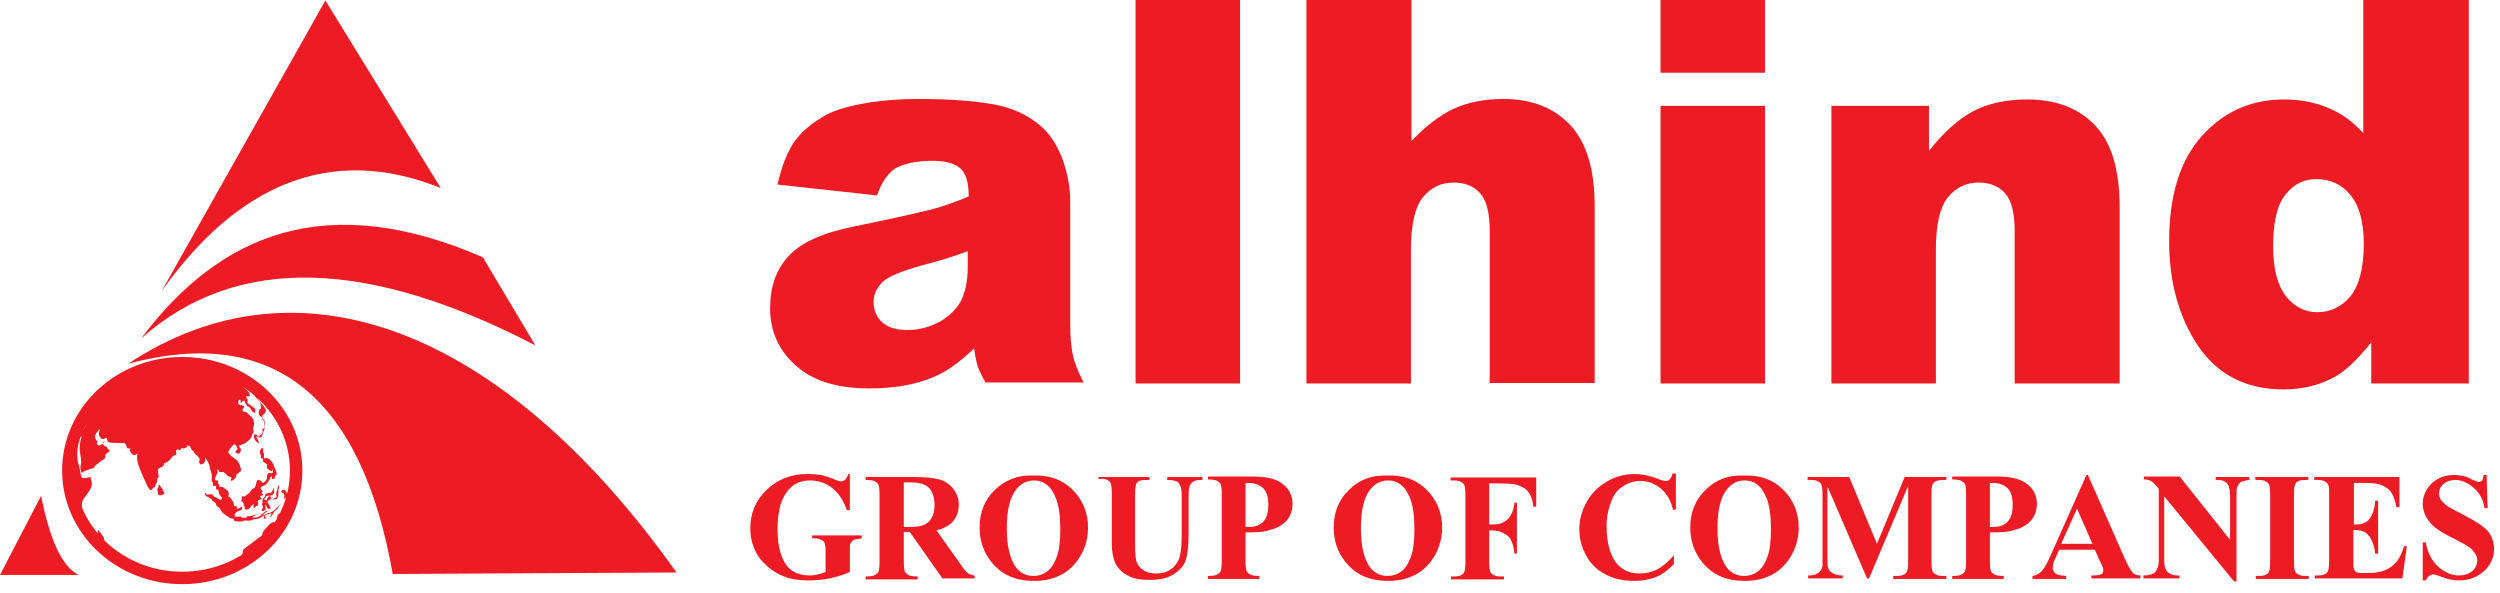<?xml version="1.0" encoding="UTF-8"?> <svg xmlns="http://www.w3.org/2000/svg" width="215" height="51" viewBox="0 0 215 51" fill="none"><path d="M203.285 20.979C203.285 19.106 202.902 17.702 202.135 16.766C201.369 15.83 200.389 15.404 199.197 15.404C198.132 15.404 197.28 15.83 196.556 16.723C195.832 17.617 195.491 19.106 195.491 21.192C195.491 23.149 195.875 24.553 196.599 25.489C197.323 26.383 198.217 26.851 199.282 26.851C200.432 26.851 201.369 26.383 202.135 25.489C202.902 24.511 203.285 23.021 203.285 20.979ZM212.315 0V32.979H203.924V29.447C202.732 30.936 201.667 31.957 200.687 32.468C199.41 33.149 197.961 33.489 196.386 33.489C193.191 33.489 190.764 32.255 189.06 29.787C187.399 27.319 186.547 24.298 186.547 20.766C186.547 16.808 187.484 13.787 189.358 11.702C191.232 9.617 193.575 8.553 196.428 8.553C197.834 8.553 199.111 8.809 200.219 9.277C201.369 9.745 202.348 10.468 203.243 11.447V0H212.315ZM157.543 9.106H165.891V12.979C167.126 11.404 168.404 10.255 169.681 9.574C170.959 8.894 172.535 8.553 174.366 8.553C176.836 8.553 178.796 9.319 180.201 10.809C181.607 12.298 182.288 14.638 182.288 17.787V32.979H173.259V19.83C173.259 18.34 173.003 17.277 172.45 16.638C171.896 16 171.129 15.702 170.15 15.702C169.085 15.702 168.191 16.128 167.509 16.979C166.828 17.83 166.487 19.319 166.487 21.489V32.979H157.5V9.106H157.543ZM142.807 9.106H151.793V32.979H142.807V9.106ZM142.807 0H151.793V6.255H142.807V0ZM112.397 0H121.383V12.128C122.619 10.851 123.811 9.915 125.004 9.362C126.196 8.809 127.644 8.511 129.305 8.511C131.733 8.511 133.65 9.277 135.055 10.766C136.461 12.298 137.142 14.596 137.142 17.745V32.936H128.113V19.83C128.113 18.34 127.857 17.277 127.304 16.638C126.75 16 125.983 15.702 125.004 15.702C123.939 15.702 123.044 16.128 122.363 16.979C121.682 17.83 121.341 19.319 121.341 21.489V32.979H112.354V0H112.397ZM97.66 0H106.647V32.979H97.66V0ZM83.18 21.617C81.945 22.085 80.667 22.468 79.346 22.808C77.515 23.319 76.365 23.787 75.897 24.255C75.385 24.766 75.13 25.319 75.13 25.957C75.13 26.681 75.385 27.277 75.854 27.702C76.365 28.17 77.089 28.383 78.026 28.383C79.048 28.383 79.943 28.128 80.837 27.66C81.689 27.149 82.285 26.553 82.668 25.83C83.009 25.106 83.222 24.17 83.222 23.064V21.617H83.18ZM75.428 16.808L66.867 15.872C67.208 14.34 67.677 13.149 68.273 12.255C68.869 11.362 69.763 10.638 70.913 9.957C71.723 9.489 72.873 9.149 74.321 8.894C75.769 8.638 77.302 8.511 79.006 8.511C81.689 8.511 83.861 8.681 85.48 8.979C87.098 9.277 88.461 9.915 89.568 10.894C90.335 11.575 90.931 12.511 91.4 13.745C91.826 14.979 92.038 16.17 92.038 17.277V27.83C92.038 28.936 92.124 29.83 92.251 30.468C92.379 31.106 92.677 31.915 93.188 32.894H84.755C84.415 32.298 84.202 31.83 84.074 31.489C83.989 31.149 83.861 30.681 83.776 29.957C82.583 31.106 81.433 31.957 80.283 32.426C78.708 33.106 76.834 33.404 74.747 33.404C71.936 33.404 69.849 32.723 68.401 31.404C66.953 30.085 66.228 28.468 66.228 26.511C66.228 24.681 66.74 23.192 67.804 22.043C68.869 20.851 70.786 20 73.597 19.447C76.961 18.766 79.133 18.255 80.156 18C81.135 17.745 82.2 17.362 83.307 16.894C83.307 15.745 83.094 14.979 82.626 14.511C82.157 14.085 81.391 13.83 80.198 13.83C78.75 13.83 77.643 14.085 76.876 14.553C76.237 15.064 75.769 15.787 75.428 16.808Z" fill="#ED1C24"></path><path fill-rule="evenodd" clip-rule="evenodd" d="M13.885 25.064L27.982 0.042L37.906 16.17C28.408 12.34 20.359 15.915 13.885 25.064Z" fill="#ED1C24"></path><path fill-rule="evenodd" clip-rule="evenodd" d="M12.138 29.106C18.953 20.043 28.11 16.298 41.526 22.128L46.04 29.702C31.943 22.383 20.486 21.702 12.138 29.106Z" fill="#ED1C24"></path><path fill-rule="evenodd" clip-rule="evenodd" d="M11.031 31.277C25.555 21.66 43.102 28 58.179 49.234L33.775 49.362C31.049 34 23.468 27.957 11.031 31.277Z" fill="#ED1C24"></path><path fill-rule="evenodd" clip-rule="evenodd" d="M3.535 42.638L0 49.447H6.772C5.366 48.766 4.302 46.511 3.535 42.638Z" fill="#ED1C24"></path><path d="M15.673 31.234C21.082 31.234 25.469 35.362 25.469 40.468C25.469 45.575 21.082 49.702 15.673 49.702C10.264 49.702 5.877 45.575 5.877 40.468C5.877 35.362 10.264 31.234 15.673 31.234Z" stroke="#ED1C24" stroke-width="1.069" stroke-miterlimit="2.613"></path><path fill-rule="evenodd" clip-rule="evenodd" d="M16.483 31.404C16.483 31.404 15.759 31.234 15.375 31.362C14.992 31.447 13.757 31.83 13.373 31.83C12.99 31.83 11.84 32.042 11.457 32.298C11.074 32.553 9.413 33.277 8.901 34.042C8.348 34.809 8.05 34.809 7.752 35.277C7.453 35.745 7.113 36.17 7.411 36.128C7.709 36.085 7.539 35.872 7.453 36.298C7.368 36.723 7.07 37.191 7.07 36.936C7.07 36.681 7.027 36.553 6.857 36.894C6.644 37.234 6.133 38.468 6.133 39.489C6.133 40.511 5.963 40.383 6.176 41.575C6.389 42.766 6.516 43.532 6.772 44.17C7.027 44.851 7.453 45.404 7.624 45.575C7.794 45.745 7.922 46.042 7.922 46.042C7.922 46.042 8.05 45.83 7.539 45.277C7.027 44.723 7.198 44.298 7.198 44.298C7.198 44.298 6.772 43.404 7.283 42.766C7.794 42.128 7.964 41.745 7.879 41.447C7.794 41.149 7.794 41.021 7.794 41.021C7.794 41.021 7.326 41.149 7.113 41.106C6.9 41.064 6.942 40.468 6.729 39.83C6.516 39.149 6.772 37.532 6.942 37.489C7.155 37.447 6.772 38.085 6.857 38.723C6.942 39.362 7.027 39.66 6.942 40C6.857 40.34 7.027 40.681 7.027 40.681C7.027 40.681 7.155 40.511 7.752 40.34C8.348 40.17 7.964 40.17 8.348 39.915C8.731 39.702 8.39 39.787 8.816 39.575C9.242 39.362 8.901 39.191 9.157 39.021C9.37 38.851 9.54 38.723 9.37 38.681C9.2 38.638 9.242 38.383 9.072 38.383C8.901 38.34 8.731 38.128 8.944 37.957C9.157 37.787 8.731 38.383 8.476 38.298C8.22 38.213 8.39 37.957 8.39 37.957C8.39 37.957 8.007 37.66 8.263 37.277C8.476 36.936 8.603 36.936 8.603 36.936C8.603 36.936 8.39 37.362 8.603 37.575C8.646 37.617 8.646 37.702 8.688 37.702C8.774 37.745 8.859 37.787 8.944 37.745C9.072 37.617 9.2 37.66 9.2 37.66C9.2 37.66 9.2 37.787 9.242 37.915C9.285 38.042 9.37 38.085 9.881 38.085C10.946 38.128 10.69 38.085 10.69 38.085C10.69 38.085 10.775 38.17 10.861 38.298C10.903 38.383 10.861 38.553 10.988 38.553C11.116 38.553 11.414 38.638 11.159 38.638C11.116 38.638 11.159 38.723 11.201 38.809C11.201 38.894 11.287 38.936 11.372 39.064C11.585 39.277 11.84 38.979 11.84 38.979C11.84 38.979 11.627 39.404 12.053 40.383C12.479 41.404 12.82 42.298 13.033 42.128C13.246 41.957 13.033 41.957 13.246 41.915C13.459 41.83 13.288 41.745 13.416 41.617C13.544 41.489 13.501 41.362 13.501 41.277C13.501 41.191 13.544 41.106 13.629 41.064C13.672 41.021 13.629 40.936 13.629 40.809C13.586 40.638 13.501 40.34 13.714 40.255C13.885 40.17 14.14 40.085 14.098 39.915C14.055 39.745 14.31 39.915 14.651 39.489C14.949 39.064 14.949 39.234 15.12 39.106C15.29 39.021 14.949 38.766 15.29 38.638C15.375 38.638 15.418 38.723 15.46 38.723C15.546 38.723 15.546 38.596 15.588 38.553C15.631 38.511 15.759 38.596 15.844 38.553C15.929 38.511 15.972 38.511 16.057 38.468C16.099 38.468 16.057 38.298 16.099 38.298C16.142 38.298 16.27 38.383 16.27 38.34C16.312 38.255 16.397 38.596 16.568 38.766C16.61 38.809 16.653 38.766 16.695 38.894C16.738 39.021 16.866 39.106 16.951 39.191C17.079 39.277 17.249 39.489 17.122 39.702C17.079 39.787 17.207 39.787 17.164 39.872C17.122 39.915 17.207 39.957 17.377 39.915C17.505 39.872 17.547 39.83 17.59 39.745C17.675 39.617 17.633 39.404 17.633 39.362C17.59 39.277 17.973 39.745 18.016 40.085C18.058 40.383 18.229 40.766 18.229 40.979C18.186 41.234 18.186 41.489 18.271 41.447C18.357 41.404 18.229 41.872 18.442 41.787C18.655 41.702 18.527 41.915 18.612 42.085C18.697 42.255 18.74 41.957 18.782 42.17C18.825 42.383 18.825 42.511 18.995 42.681C19.166 42.851 19.081 42.936 18.995 42.979C18.91 43.021 18.612 42.766 18.442 42.723C18.271 42.638 18.399 42.511 18.144 42.511C17.846 42.511 17.803 42.596 17.675 42.425C17.547 42.255 17.547 42.638 17.931 42.766C18.314 42.936 18.144 43.021 18.399 43.149C18.655 43.277 18.527 43.532 18.74 43.575C18.953 43.66 18.995 44.042 19.294 44.213C19.592 44.425 19.762 44.596 20.018 44.596C20.231 44.638 19.89 44.851 20.571 44.851C21.21 44.851 20.742 44.723 21.21 44.766C21.679 44.809 21.593 44.723 21.764 44.681C21.892 44.638 22.062 44.638 22.232 44.596C22.403 44.553 22.488 44.425 22.616 44.383C22.743 44.34 22.743 44.425 22.701 44.468C22.658 44.553 22.658 44.638 22.829 44.596C22.999 44.553 22.701 44.425 22.786 44.34C22.914 44.255 23.084 44.213 23.255 44.17C23.382 44.085 23.34 44.298 23.255 44.383C23.169 44.468 23.212 44.596 23.468 44.213C23.68 43.787 23.808 43.83 23.808 43.83C23.808 43.83 24.106 43.362 24.192 43.234C24.277 43.106 24.149 43.319 23.979 43.489C23.808 43.66 23.638 43.872 23.425 44C23.212 44.128 22.999 44.128 22.871 44.213C22.743 44.298 22.445 44.383 22.616 44.255C22.743 44.17 22.743 44.128 22.914 44.042C23.084 43.957 23.042 43.83 22.743 44.042C22.403 44.255 22.403 44.383 22.275 44.425C22.147 44.511 21.977 44.511 21.806 44.511C21.636 44.511 21.721 44.425 21.934 44.34C22.147 44.298 22.147 44.213 21.849 44.298C21.551 44.383 21.551 44.425 21.338 44.383C21.125 44.34 21.381 44.468 21.168 44.511C20.955 44.553 20.784 44.553 20.742 44.468C20.699 44.425 20.869 44.425 20.571 44.425C20.273 44.425 20.145 44.511 20.188 44.298C20.231 44.085 20.273 44.085 20.486 43.957C20.699 43.872 20.742 43.915 20.784 43.787C20.827 43.66 20.912 43.447 20.657 43.66C20.401 43.83 20.358 43.745 20.358 43.617C20.358 43.532 20.358 43.489 20.231 43.532C20.103 43.575 20.145 43.489 20.103 43.319C20.06 43.149 20.06 43.149 19.932 42.979C19.805 42.809 19.762 42.809 19.805 42.723C19.847 42.638 19.634 42.851 19.634 42.723C19.677 42.596 19.762 42.255 19.421 42.085C19.081 41.872 19.251 41.872 18.995 41.872C18.74 41.872 18.91 41.787 18.825 41.66C18.74 41.532 18.74 41.489 18.74 41.362C18.782 41.234 18.697 41.362 18.57 41.319C18.442 41.277 18.484 41.191 18.527 41.064C18.57 40.894 18.655 40.809 18.697 40.681C18.74 40.553 18.612 40.34 18.74 40.383C18.868 40.425 18.74 40.596 18.995 40.596C19.251 40.596 19.208 40.553 19.421 40.766C19.634 40.979 19.592 40.936 19.805 41.021C20.018 41.106 19.847 41.149 19.847 41.234C19.847 41.362 19.932 41.447 20.188 41.149C20.486 40.851 20.188 40.894 20.401 40.766C20.614 40.596 20.742 40.511 20.742 40.425C20.742 40.34 20.571 39.745 20.358 39.575C20.145 39.404 19.592 39.021 19.634 38.851C19.677 38.681 19.975 38.34 20.018 38.298C20.06 38.213 20.188 38.17 20.316 38.34C20.401 38.511 20.444 38.638 20.444 38.638C20.444 38.638 20.103 38.809 20.358 38.979C20.614 39.149 20.784 38.723 20.699 38.596C20.614 38.425 20.401 38.34 20.742 38.255C21.082 38.17 21.21 38 21.338 37.915C21.466 37.83 21.551 37.745 21.636 37.532C21.679 37.319 21.806 37.234 21.806 37.106C21.806 36.979 21.721 36.851 21.806 36.681C21.892 36.511 21.849 36 21.593 35.83C21.338 35.66 21.338 35.489 21.168 35.447C20.869 35.404 20.827 35.362 20.869 35.191C20.955 35.021 21.125 34.979 20.912 34.894C20.699 34.809 20.614 34.851 20.529 34.766C20.401 34.638 20.571 34.255 20.657 34.383C20.784 34.511 20.571 34.809 20.827 34.553C21.082 34.255 21.04 34.638 21.125 34.723C21.21 34.766 21.21 34.979 21.381 34.979C21.551 35.021 21.636 35.447 21.849 35.489C22.062 35.532 21.892 35.362 21.934 35.319C21.977 35.277 21.977 35.191 21.849 35.064C21.679 34.936 21.338 34.723 21.295 34.681C21.253 34.596 21.253 34.596 21.295 34.468C21.338 34.383 21.253 34.34 21.21 34.213C21.168 34.042 21.125 34.042 21.338 34.085C21.551 34.128 21.551 33.872 21.295 33.617C21.04 33.362 20.571 32.979 20.571 32.979C20.571 32.979 21.21 33.404 21.381 33.489C21.551 33.575 21.849 33.872 21.892 33.957C21.934 34 21.934 34.128 22.105 34.298C22.275 34.468 22.403 34.596 22.403 34.723C22.403 34.851 22.445 34.936 22.445 35.106C22.445 35.234 22.445 35.191 22.36 35.191C22.275 35.191 22.317 35.191 22.275 35.362C22.232 35.532 22.232 35.702 22.445 35.83C22.658 35.915 22.488 36.085 22.658 36.17C22.829 36.255 22.701 36.468 22.743 36.596C22.786 36.723 22.701 36.851 22.701 36.851C22.701 36.851 22.53 36.809 22.573 37.021C22.616 37.191 22.53 37.319 22.53 37.319C22.53 37.319 22.317 37.404 22.36 37.489C22.36 37.532 22.147 37.575 22.147 37.489C22.105 37.404 21.849 37.277 21.849 37.404C21.849 37.575 21.806 37.745 22.062 38C22.36 38.255 22.275 38 22.147 37.787C22.019 37.575 22.062 37.532 22.062 37.532C22.062 37.532 22.275 37.66 22.36 37.617C22.445 37.617 22.488 37.575 22.53 37.489C22.573 37.362 22.573 37.319 22.616 37.277C22.658 37.191 22.658 37.106 22.658 37.106C22.658 37.106 22.701 36.979 22.743 36.894C22.786 36.809 22.743 36.638 22.786 36.511C22.829 36.34 22.786 36.213 22.786 36.213C22.786 36.213 22.573 36.042 22.573 35.83C22.573 35.617 22.573 35.745 22.701 35.617C22.829 35.489 22.786 35.447 22.871 35.362C22.956 35.277 22.743 35.106 22.701 34.979C22.658 34.851 22.488 34.766 22.403 34.596C22.275 34.425 22.105 34.213 22.105 34.213C22.105 34.213 22.19 34.255 22.275 34.298C22.36 34.383 22.36 34.213 22.36 34.213C22.36 34.213 22.232 33.915 22.062 33.787C21.892 33.617 21.764 33.532 21.764 33.532C21.764 33.532 22.062 33.787 22.062 33.915C22.105 34.042 21.806 33.787 21.806 33.787C21.806 33.787 21.21 33.404 21.082 33.277C20.955 33.149 20.358 32.766 20.358 32.723C20.316 32.681 20.614 33.064 20.145 32.766C19.72 32.468 19.549 32.34 19.762 32.383C19.975 32.425 19.847 32.383 19.847 32.383C19.847 32.383 18.995 31.957 18.101 31.787C17.207 31.617 16.695 31.532 16.525 31.532C16.44 31.447 16.483 31.404 16.483 31.404Z" fill="#ED1C24"></path><path fill-rule="evenodd" clip-rule="evenodd" d="M9.753 34.255C9.753 34.255 9.37 34.383 9.37 34.681C9.327 34.979 9.37 35.064 9.327 35.191C9.285 35.319 8.859 35.66 8.986 35.702C9.072 35.745 9.029 35.872 9.199 35.872C9.37 35.872 9.54 35.787 9.583 35.617C9.625 35.447 9.583 35.319 9.625 35.191C9.71 35.021 9.838 34.979 9.796 34.809C9.753 34.638 9.71 34.596 9.71 34.468C9.753 34.34 9.753 34.255 9.753 34.255Z" fill="#ED1C24"></path><path fill-rule="evenodd" clip-rule="evenodd" d="M8.476 34.681C8.476 34.681 8.604 34.425 8.689 34.638C8.817 34.851 8.817 35.021 8.646 35.064C8.476 35.106 8.348 35.191 8.348 35.191C8.348 35.191 8.348 34.979 8.22 35.064C8.093 35.149 7.922 35.191 8.093 35.021C8.263 34.809 8.306 34.723 8.306 34.723C8.306 34.723 8.646 34.383 8.604 34.468C8.646 34.553 8.476 34.681 8.476 34.681Z" fill="#ED1C24"></path><path fill-rule="evenodd" clip-rule="evenodd" d="M22.403 39.064C22.445 39.106 22.275 38.936 22.36 38.766C22.445 38.596 22.53 38.426 22.616 38.596C22.658 38.766 22.573 38.894 22.701 38.979C22.829 39.064 22.701 38.851 22.701 39.191C22.701 39.532 22.616 39.404 22.914 39.404C23.212 39.404 23.255 39.617 23.425 39.787C23.553 39.958 23.553 40.128 23.68 40.383C23.808 40.638 23.851 40.766 23.723 40.894C23.595 40.979 23.638 41.021 23.638 41.106C23.638 41.191 23.34 41.277 23.382 41.064C23.382 40.851 23.297 40.979 23.297 40.979C23.297 40.979 23.212 41.234 23.084 41.404C22.956 41.575 22.871 41.702 22.743 41.745C22.573 41.787 22.275 41.915 22.488 42.128C22.743 42.34 22.403 42.298 22.53 42.426C22.658 42.553 22.701 42.553 22.573 42.596C22.445 42.638 22.275 42.681 22.403 42.766C22.53 42.851 22.53 42.936 22.36 42.979C22.19 43.021 22.147 43.021 22.19 43.234C22.19 43.447 22.19 43.617 22.19 43.617C22.19 43.617 22.232 43.447 22.105 43.489C21.977 43.532 21.764 43.872 21.806 43.532C21.849 43.191 21.636 43.489 21.508 43.66C21.381 43.83 21.168 43.83 21.168 43.83C21.168 43.83 20.997 43.787 21.04 43.66C21.082 43.532 20.997 43.532 20.955 43.447C20.912 43.362 21.04 43.404 20.912 43.234C20.784 43.064 20.699 43.149 20.784 42.979C20.869 42.809 20.699 42.638 20.912 42.681C21.125 42.723 20.827 42.851 21.168 42.596C21.508 42.34 21.508 42.34 21.636 42.128C21.764 41.958 21.849 42.085 21.977 41.787C22.062 41.489 22.062 41.404 22.147 41.277C22.232 41.191 22.403 41.362 22.53 41.447C22.658 41.532 22.53 41.617 22.743 41.447C22.914 41.319 22.956 41.234 22.956 41.064C22.956 40.894 22.999 40.638 23.212 40.681C23.425 40.723 23.425 40.723 23.467 40.596C23.467 40.468 23.425 40.255 23.425 40.383C23.425 40.468 23.382 40.596 23.169 40.426C22.999 40.255 22.956 40.34 22.956 40.128C22.956 39.915 23.084 40.043 22.829 39.83C22.573 39.66 22.573 39.702 22.616 39.575C22.658 39.404 22.445 39.404 22.445 39.404V39.191C22.445 39.277 22.36 39.021 22.403 39.064Z" fill="#ED1C24"></path><path fill-rule="evenodd" clip-rule="evenodd" d="M25.299 42.085H25.001L24.873 42.34C24.873 42.34 24.532 42.468 24.617 42.383C24.703 42.298 24.575 42.255 24.575 42.255L24.532 42.17L24.319 42.128C24.319 42.128 24.106 42.213 24.234 42.34C24.362 42.468 24.447 42.383 24.447 42.596C24.447 42.809 24.447 42.979 24.447 42.979C24.447 42.979 24.49 42.851 24.617 42.766C24.745 42.681 24.745 42.766 24.745 42.894C24.745 43.021 24.532 43.234 24.532 43.234C24.532 43.234 24.617 43.404 24.745 43.277C24.83 43.149 24.788 43.149 24.788 43.404C24.788 43.66 24.703 43.915 24.575 44.085C24.447 44.213 24.49 44.426 24.362 44.511C24.234 44.553 24.277 44.596 24.319 44.383C24.362 44.213 24.49 44.043 24.49 44.043L24.234 44.213C24.234 44.213 24.021 44.043 23.893 44.298C23.766 44.553 23.893 44.809 23.68 44.894C23.468 44.979 23.595 44.851 23.425 44.936C23.255 45.021 23.34 44.936 23.084 45.191C22.871 45.447 22.573 45.702 22.573 45.872C22.573 46 22.573 46.043 22.19 46.298C21.849 46.553 21.508 46.809 21.295 46.979C21.082 47.149 20.869 47.234 20.869 47.489C20.869 47.745 20.742 47.66 20.784 47.915C20.827 48.128 20.784 48.17 20.614 48.255C20.444 48.34 20.955 48.213 21.21 48.043C21.466 47.872 21.721 47.787 21.977 47.575C22.232 47.362 22.36 47.191 22.53 47.106C22.701 47.021 23.212 46.553 23.297 46.34C23.382 46.128 23.979 45.362 24.106 45.191C24.234 45.021 24.319 44.851 24.362 44.681C24.404 44.511 24.788 43.872 24.916 43.277C25.129 42.638 25.256 42.043 25.299 42.085Z" fill="#ED1C24"></path><path fill-rule="evenodd" clip-rule="evenodd" d="M8.604 46.681C8.604 46.681 8.518 46.383 8.391 46.255C8.263 46.128 8.178 46 8.263 45.958C8.391 45.915 8.433 45.958 8.433 45.83C8.433 45.702 8.348 45.532 8.476 45.617C8.561 45.702 8.902 46.128 8.944 46.298C8.987 46.468 8.944 46.723 9.115 46.936C9.285 47.149 9.2 47.277 9.285 47.277C9.37 47.277 9.157 47.277 8.944 47.064C8.731 46.766 8.604 46.681 8.604 46.681Z" fill="#ED1C24"></path><path fill-rule="evenodd" clip-rule="evenodd" d="M23.51 41.957C23.51 41.957 23.468 42.17 23.383 42.298C23.297 42.425 23.169 42.383 22.999 42.425C22.829 42.425 22.829 42.553 22.786 42.638C22.786 42.766 22.573 42.851 22.573 43.064C22.616 43.277 22.531 43.277 22.531 43.404C22.488 43.532 22.573 43.404 22.616 43.532C22.658 43.66 22.36 44.043 22.616 43.957C22.871 43.872 22.871 43.745 22.829 43.617C22.786 43.489 22.829 43.021 22.829 43.191C22.829 43.362 22.786 43.319 22.914 43.532C23.042 43.702 22.957 43.745 23.084 43.745C23.255 43.745 23.297 43.83 23.255 43.66C23.212 43.489 23.169 43.489 23.127 43.404C23.084 43.277 22.999 43.234 22.999 43.149C22.999 43.106 22.957 43.106 23.127 43.021C23.297 42.979 23.042 42.936 23.383 42.936C23.766 42.936 23.808 42.979 23.851 42.809C23.894 42.638 23.936 42.809 23.936 42.511C23.936 42.213 23.936 42.128 23.979 42C24.021 41.872 23.894 41.575 23.894 41.787C23.894 42 23.808 42.213 23.766 42.34C23.766 42.425 23.723 42.468 23.766 42.596C23.808 42.723 23.808 42.766 23.595 42.851C23.425 42.894 23.383 42.979 23.297 42.851C23.255 42.723 23.297 42.553 23.084 42.723C22.914 42.894 22.999 43.064 22.871 43.021C22.744 42.979 22.658 42.936 22.786 42.851C22.871 42.723 22.871 42.638 23.042 42.638C23.212 42.596 23.169 42.681 23.34 42.596C23.553 42.553 23.638 42.255 23.553 42.17C23.553 41.957 23.51 41.957 23.51 41.957Z" fill="#ED1C24"></path><path fill-rule="evenodd" clip-rule="evenodd" d="M13.672 41.66L13.842 41.872C13.842 41.872 13.97 42 14.013 42.17C14.055 42.34 14.268 42.383 14.055 42.511C13.842 42.638 13.587 42.638 13.587 42.426C13.587 42.255 13.502 42.213 13.544 42.085C13.544 41.958 13.629 41.958 13.629 41.872C13.629 41.787 13.629 41.745 13.629 41.745L13.672 41.66Z" fill="#ED1C24"></path><path d="M73.086 40.809V43.872H72.83C72.532 43.021 72.106 42.383 71.553 41.957C70.999 41.532 70.36 41.319 69.679 41.319C69.04 41.319 68.486 41.489 68.06 41.872C67.634 42.255 67.336 42.766 67.123 43.404C66.953 44.042 66.868 44.723 66.868 45.447C66.868 46.298 66.953 47.021 67.166 47.66C67.379 48.298 67.677 48.766 68.103 49.064C68.529 49.362 69.082 49.489 69.679 49.489C69.891 49.489 70.105 49.447 70.317 49.404C70.53 49.362 70.786 49.277 70.999 49.191V47.362C70.999 47.021 70.956 46.809 70.914 46.681C70.871 46.596 70.786 46.468 70.616 46.425C70.488 46.34 70.275 46.298 70.062 46.298H69.849V46.042H74.108V46.298C73.767 46.34 73.554 46.383 73.427 46.425C73.299 46.511 73.214 46.596 73.128 46.766C73.086 46.851 73.086 47.064 73.086 47.362V49.191C72.532 49.447 71.936 49.617 71.34 49.745C70.743 49.872 70.105 49.915 69.466 49.915C68.656 49.915 67.932 49.787 67.421 49.574C66.868 49.362 66.399 49.064 65.973 48.681C65.547 48.298 65.207 47.915 64.994 47.447C64.695 46.851 64.525 46.17 64.525 45.447C64.525 44.128 64.994 43.021 65.931 42.128C66.868 41.234 68.017 40.766 69.423 40.766C69.849 40.766 70.232 40.809 70.616 40.851C70.786 40.894 71.127 40.979 71.553 41.149C71.978 41.319 72.234 41.404 72.319 41.404C72.447 41.404 72.532 41.362 72.66 41.277C72.745 41.191 72.873 41.021 72.958 40.766H73.086V40.809Z" fill="#ED1C24"></path><path d="M77.728 41.489V45.319H78.111C78.708 45.319 79.133 45.277 79.432 45.149C79.73 45.021 79.943 44.851 80.113 44.553C80.283 44.255 80.369 43.915 80.369 43.447C80.369 42.766 80.198 42.298 79.9 41.958C79.602 41.66 79.091 41.489 78.409 41.489H77.728ZM77.728 45.787V48.255C77.728 48.723 77.771 49.021 77.813 49.149C77.856 49.277 77.984 49.362 78.111 49.447C78.239 49.532 78.537 49.575 78.921 49.575V49.83H74.448V49.575C74.832 49.575 75.13 49.532 75.258 49.447C75.385 49.362 75.513 49.277 75.556 49.149C75.598 49.021 75.641 48.723 75.641 48.255V42.596C75.641 42.128 75.598 41.83 75.556 41.702C75.513 41.575 75.385 41.489 75.258 41.404C75.13 41.319 74.832 41.277 74.448 41.277V41.021H78.495C79.559 41.021 80.326 41.106 80.794 41.234C81.263 41.362 81.689 41.66 81.987 42.043C82.285 42.426 82.456 42.894 82.456 43.404C82.456 44.043 82.243 44.596 81.774 45.021C81.476 45.277 81.05 45.489 80.539 45.617L82.626 48.553C82.881 48.936 83.094 49.191 83.222 49.277C83.392 49.404 83.606 49.489 83.818 49.489V49.745H81.05L78.239 45.745H77.728V45.787Z" fill="#ED1C24"></path><path d="M88.929 41.319C88.12 41.319 87.524 41.745 87.098 42.553C86.757 43.234 86.587 44.17 86.587 45.447C86.587 46.936 86.842 48.042 87.353 48.766C87.737 49.276 88.248 49.532 88.886 49.532C89.312 49.532 89.696 49.404 89.994 49.191C90.377 48.936 90.675 48.468 90.888 47.872C91.101 47.276 91.186 46.468 91.186 45.532C91.186 44.383 91.059 43.532 90.846 42.936C90.633 42.383 90.377 41.957 90.036 41.702C89.738 41.447 89.355 41.319 88.929 41.319ZM88.844 40.894C90.249 40.851 91.357 41.234 92.251 42.128C93.103 42.979 93.571 44.085 93.571 45.362C93.571 46.468 93.231 47.447 92.592 48.298C91.74 49.404 90.505 49.957 88.929 49.957C87.353 49.957 86.161 49.447 85.266 48.34C84.585 47.489 84.244 46.511 84.244 45.362C84.244 44.085 84.67 42.979 85.564 42.128C86.501 41.234 87.566 40.851 88.844 40.894Z" fill="#ED1C24"></path><path d="M94.338 41.021H98.853V41.277H98.64C98.299 41.277 98.087 41.319 97.959 41.362C97.831 41.447 97.746 41.532 97.703 41.66C97.661 41.787 97.618 42.085 97.618 42.596V46.851C97.618 47.617 97.661 48.17 97.788 48.426C97.916 48.681 98.087 48.894 98.385 49.064C98.64 49.234 98.981 49.319 99.407 49.319C99.875 49.319 100.301 49.234 100.599 49.021C100.94 48.809 101.196 48.511 101.366 48.128C101.536 47.745 101.621 47.106 101.621 46.17V42.596C101.621 42.213 101.579 41.915 101.494 41.745C101.409 41.575 101.323 41.447 101.196 41.404C100.983 41.319 100.727 41.277 100.386 41.277V41.021H103.41V41.277H103.24C102.984 41.277 102.771 41.319 102.644 41.404C102.473 41.489 102.346 41.66 102.303 41.83C102.26 41.958 102.218 42.213 102.218 42.553V45.872C102.218 46.894 102.133 47.66 102.005 48.085C101.877 48.553 101.536 48.979 101.025 49.319C100.514 49.702 99.79 49.872 98.896 49.872C98.129 49.872 97.575 49.787 97.15 49.575C96.596 49.319 96.17 48.936 95.957 48.511C95.744 48.085 95.616 47.489 95.616 46.766V42.511C95.616 42 95.574 41.702 95.531 41.575C95.488 41.447 95.361 41.362 95.233 41.277C95.105 41.191 94.85 41.149 94.466 41.191V41.021H94.338Z" fill="#ED1C24"></path><path d="M107.115 41.532V45.319C107.243 45.319 107.371 45.319 107.456 45.319C107.967 45.319 108.393 45.149 108.649 44.851C108.947 44.553 109.075 44.042 109.075 43.404C109.075 42.766 108.947 42.298 108.649 42C108.351 41.702 107.925 41.532 107.371 41.532H107.115V41.532ZM107.115 45.787V48.213C107.115 48.681 107.158 48.979 107.201 49.106C107.243 49.234 107.371 49.319 107.499 49.404C107.669 49.489 107.925 49.532 108.308 49.532V49.787H103.879V49.532C104.304 49.532 104.56 49.489 104.688 49.404C104.816 49.319 104.943 49.234 104.986 49.106C105.028 48.979 105.071 48.681 105.071 48.213V42.553C105.071 42.085 105.028 41.787 104.986 41.66C104.943 41.532 104.816 41.447 104.688 41.362C104.56 41.277 104.262 41.234 103.879 41.234V40.979H107.669C108.904 40.979 109.841 41.191 110.352 41.66C110.906 42.085 111.162 42.681 111.162 43.319C111.162 43.872 110.991 44.383 110.65 44.766C110.31 45.149 109.799 45.447 109.202 45.574C108.819 45.745 108.095 45.787 107.115 45.787Z" fill="#ED1C24"></path><path d="M119.381 41.319C118.572 41.319 117.976 41.745 117.55 42.553C117.209 43.234 117.039 44.17 117.039 45.447C117.039 46.936 117.294 48.042 117.806 48.766C118.189 49.276 118.7 49.532 119.339 49.532C119.765 49.532 120.148 49.404 120.446 49.191C120.829 48.936 121.128 48.468 121.341 47.872C121.554 47.276 121.639 46.468 121.639 45.532C121.639 44.383 121.511 43.532 121.298 42.936C121.085 42.383 120.829 41.957 120.489 41.702C120.191 41.447 119.807 41.319 119.381 41.319ZM119.296 40.894C120.702 40.851 121.809 41.234 122.703 42.128C123.555 42.979 124.024 44.085 124.024 45.362C124.024 46.468 123.683 47.447 123.044 48.298C122.192 49.404 120.957 49.957 119.381 49.957C117.806 49.957 116.613 49.447 115.719 48.34C115.037 47.489 114.696 46.511 114.696 45.362C114.696 44.085 115.122 42.979 116.017 42.128C116.911 41.234 117.976 40.851 119.296 40.894Z" fill="#ED1C24"></path><path d="M128.07 41.532V45.106H128.325C128.709 45.106 129.007 45.064 129.262 44.936C129.518 44.809 129.731 44.638 129.901 44.34C130.071 44.085 130.199 43.702 130.242 43.234H130.455V47.617H130.242C130.157 46.809 129.944 46.255 129.56 46C129.177 45.745 128.794 45.617 128.325 45.617H128.07V48.298C128.07 48.723 128.112 49.021 128.155 49.149C128.197 49.277 128.283 49.362 128.453 49.447C128.581 49.532 128.794 49.575 129.049 49.575H129.347V49.83H124.79V49.575H125.088C125.344 49.575 125.557 49.532 125.685 49.447C125.812 49.404 125.898 49.277 125.94 49.149C125.983 49.064 126.025 48.766 126.025 48.34V42.596C126.025 42.17 125.983 41.872 125.94 41.745C125.898 41.617 125.812 41.532 125.642 41.447C125.514 41.362 125.301 41.319 125.046 41.319H124.748V41.064H132.116V43.575H131.86C131.818 42.979 131.647 42.553 131.392 42.255C131.136 41.958 130.796 41.787 130.327 41.66C130.071 41.617 129.603 41.575 128.879 41.575H128.07V41.532Z" fill="#ED1C24"></path><path d="M144.127 40.809V43.83H143.872C143.701 43.021 143.318 42.425 142.807 42C142.296 41.575 141.7 41.362 141.061 41.362C140.507 41.362 139.996 41.532 139.57 41.83C139.102 42.128 138.761 42.553 138.59 43.064C138.335 43.702 138.165 44.425 138.165 45.234C138.165 46 138.25 46.723 138.463 47.362C138.676 48 138.974 48.468 139.4 48.809C139.826 49.149 140.379 49.319 141.018 49.319C141.572 49.319 142.083 49.191 142.509 48.979C142.977 48.723 143.446 48.34 143.957 47.745V48.511C143.446 49.021 142.977 49.404 142.424 49.617C141.913 49.83 141.274 49.957 140.55 49.957C139.613 49.957 138.803 49.787 138.079 49.404C137.355 49.021 136.802 48.511 136.418 47.787C136.035 47.106 135.822 46.34 135.822 45.532C135.822 44.681 136.035 43.915 136.461 43.149C136.887 42.383 137.483 41.83 138.207 41.404C138.931 40.979 139.74 40.766 140.55 40.766C141.146 40.766 141.827 40.894 142.509 41.149C142.892 41.319 143.148 41.362 143.275 41.362C143.403 41.362 143.531 41.319 143.616 41.191C143.701 41.106 143.787 40.936 143.829 40.723H144.127V40.809Z" fill="#ED1C24"></path><path d="M150.047 41.319C149.238 41.319 148.642 41.745 148.216 42.553C147.875 43.234 147.705 44.17 147.705 45.447C147.705 46.936 147.96 48.042 148.471 48.766C148.855 49.276 149.366 49.532 150.004 49.532C150.43 49.532 150.814 49.404 151.112 49.191C151.495 48.936 151.793 48.468 152.006 47.872C152.219 47.276 152.304 46.468 152.304 45.532C152.304 44.383 152.177 43.532 151.964 42.936C151.751 42.383 151.495 41.957 151.154 41.702C150.856 41.447 150.473 41.319 150.047 41.319ZM149.962 40.894C151.367 40.851 152.475 41.234 153.369 42.128C154.221 42.979 154.689 44.085 154.689 45.362C154.689 46.468 154.349 47.447 153.71 48.298C152.858 49.404 151.623 49.957 150.047 49.957C148.471 49.957 147.279 49.447 146.384 48.34C145.703 47.489 145.362 46.511 145.362 45.362C145.362 44.085 145.788 42.979 146.682 42.128C147.577 41.234 148.642 40.851 149.962 40.894Z" fill="#ED1C24"></path><path d="M161.418 46.766L163.803 41.021H167.381V41.277H167.083C166.827 41.277 166.614 41.319 166.444 41.404C166.316 41.447 166.231 41.575 166.188 41.702C166.146 41.787 166.103 42.085 166.103 42.511V48.255C166.103 48.681 166.146 48.979 166.188 49.106C166.231 49.234 166.316 49.319 166.487 49.404C166.614 49.489 166.827 49.532 167.083 49.532H167.381V49.787H162.824V49.532H163.122C163.377 49.532 163.59 49.489 163.761 49.404C163.846 49.362 163.974 49.234 164.016 49.106C164.059 49.021 164.101 48.723 164.101 48.298V41.787L160.737 49.745H160.566L157.159 41.83V47.958C157.159 48.383 157.159 48.638 157.202 48.766C157.244 48.979 157.372 49.149 157.585 49.277C157.755 49.404 158.054 49.489 158.48 49.489V49.745H155.498V49.489H155.583C155.796 49.489 155.967 49.447 156.137 49.404C156.307 49.319 156.435 49.234 156.52 49.149C156.606 49.021 156.691 48.894 156.733 48.681C156.733 48.638 156.733 48.426 156.733 48.043V42.511C156.733 42.085 156.691 41.787 156.648 41.702C156.606 41.575 156.52 41.489 156.35 41.404C156.222 41.319 156.009 41.277 155.754 41.277H155.456V41.021H159.033L161.418 46.766Z" fill="#ED1C24"></path><path d="M171.129 41.532V45.319C171.257 45.319 171.385 45.319 171.47 45.319C171.981 45.319 172.407 45.149 172.663 44.851C172.961 44.553 173.089 44.042 173.089 43.404C173.089 42.766 172.961 42.298 172.663 42C172.364 41.702 171.939 41.532 171.385 41.532H171.129V41.532ZM171.129 45.787V48.213C171.129 48.681 171.172 48.979 171.215 49.106C171.257 49.234 171.385 49.319 171.513 49.404C171.683 49.489 171.939 49.532 172.322 49.532V49.787H167.892V49.532C168.318 49.532 168.574 49.489 168.702 49.404C168.829 49.319 168.957 49.234 169 49.106C169.042 48.979 169.085 48.681 169.085 48.213V42.553C169.085 42.085 169.042 41.787 169 41.66C168.957 41.532 168.829 41.447 168.702 41.362C168.574 41.277 168.276 41.234 167.892 41.234V40.979H171.683C172.918 40.979 173.855 41.191 174.366 41.66C174.92 42.085 175.175 42.681 175.175 43.319C175.175 43.872 175.005 44.383 174.664 44.766C174.324 45.149 173.813 45.447 173.216 45.574C172.833 45.745 172.109 45.787 171.129 45.787Z" fill="#ED1C24"></path><path d="M179.946 46.766L178.625 43.745L177.262 46.766H179.946ZM180.159 47.277H177.092L176.709 48.128C176.581 48.425 176.538 48.638 176.538 48.809C176.538 49.064 176.624 49.234 176.836 49.362C176.964 49.447 177.22 49.489 177.688 49.532V49.787H174.792V49.532C175.09 49.489 175.346 49.362 175.559 49.149C175.772 48.936 176.027 48.511 176.325 47.83L179.434 40.851H179.562L182.714 48C183.012 48.681 183.268 49.106 183.438 49.277C183.566 49.404 183.779 49.489 184.077 49.489V49.745H179.86V49.489H180.031C180.371 49.489 180.627 49.447 180.755 49.362C180.84 49.277 180.883 49.191 180.883 49.064C180.883 48.979 180.883 48.894 180.84 48.809C180.84 48.766 180.755 48.596 180.627 48.34L180.159 47.277Z" fill="#ED1C24"></path><path d="M187.484 41.021L191.786 46.425V42.681C191.786 42.17 191.7 41.787 191.573 41.617C191.36 41.362 191.019 41.234 190.55 41.277V41.021H193.447V41.277C193.063 41.319 192.85 41.404 192.723 41.447C192.595 41.532 192.51 41.66 192.424 41.83C192.339 42 192.339 42.298 192.339 42.723V50H192.126L186.121 42.681V48.213C186.121 48.723 186.249 49.064 186.462 49.234C186.675 49.404 186.973 49.489 187.228 49.489H187.441V49.745H184.332V49.489C184.801 49.489 185.141 49.404 185.354 49.191C185.525 48.979 185.652 48.681 185.652 48.213V42.042L185.482 41.83C185.312 41.617 185.141 41.447 184.971 41.362C184.843 41.277 184.63 41.234 184.375 41.234V40.979H187.484V41.021Z" fill="#ED1C24"></path><path d="M198.557 49.532V49.787H194V49.532H194.298C194.554 49.532 194.767 49.489 194.895 49.404C195.022 49.362 195.108 49.234 195.15 49.106C195.193 49.021 195.235 48.723 195.235 48.298V42.553C195.235 42.128 195.193 41.83 195.15 41.702C195.108 41.575 195.022 41.489 194.852 41.404C194.724 41.319 194.511 41.277 194.256 41.277H193.958V41.021H198.515V41.277H198.217C197.961 41.277 197.748 41.319 197.62 41.404C197.493 41.447 197.407 41.575 197.365 41.702C197.322 41.787 197.28 42.085 197.28 42.511V48.255C197.28 48.681 197.322 48.979 197.365 49.106C197.407 49.234 197.493 49.319 197.663 49.404C197.791 49.489 198.004 49.532 198.259 49.532H198.557Z" fill="#ED1C24"></path><path d="M202.433 41.532V45.106H202.604C203.157 45.106 203.541 44.936 203.796 44.596C204.052 44.255 204.222 43.745 204.265 43.064H204.52V47.617H204.265C204.222 47.106 204.094 46.723 203.924 46.383C203.754 46.085 203.583 45.872 203.328 45.745C203.115 45.617 202.774 45.575 202.391 45.575V48.043C202.391 48.511 202.391 48.809 202.433 48.936C202.476 49.064 202.561 49.149 202.646 49.191C202.774 49.277 202.944 49.277 203.2 49.277H203.711C204.52 49.277 205.159 49.106 205.67 48.723C206.181 48.34 206.522 47.787 206.735 46.979H206.99L206.607 49.745H199.069V49.489H199.367C199.622 49.489 199.835 49.447 199.963 49.362C200.091 49.319 200.176 49.191 200.219 49.064C200.261 48.979 200.304 48.681 200.304 48.255V42.511C200.304 42.128 200.304 41.872 200.261 41.787C200.219 41.617 200.133 41.532 200.006 41.447C199.835 41.319 199.622 41.277 199.324 41.277H199.026V41.021H206.352V43.617H206.096C205.968 42.979 205.798 42.553 205.585 42.255C205.372 42 205.031 41.787 204.648 41.66C204.392 41.575 203.967 41.532 203.285 41.532H202.433V41.532Z" fill="#ED1C24"></path><path d="M213.848 40.809L213.933 43.702H213.678C213.55 42.979 213.252 42.383 212.741 41.958C212.272 41.532 211.718 41.277 211.165 41.277C210.739 41.277 210.398 41.404 210.142 41.617C209.887 41.83 209.759 42.128 209.759 42.426C209.759 42.596 209.802 42.809 209.887 42.936C210.015 43.149 210.228 43.319 210.483 43.532C210.696 43.66 211.165 43.915 211.889 44.298C212.911 44.809 213.592 45.277 213.976 45.702C214.316 46.128 214.487 46.638 214.487 47.234C214.487 47.958 214.189 48.596 213.635 49.106C213.081 49.617 212.357 49.915 211.463 49.915C211.207 49.915 210.909 49.872 210.696 49.83C210.441 49.787 210.143 49.66 209.759 49.532C209.546 49.447 209.376 49.404 209.248 49.404C209.12 49.404 209.035 49.447 208.907 49.532C208.78 49.617 208.694 49.745 208.609 49.915H208.354V46.638H208.609C208.78 47.575 209.163 48.255 209.717 48.766C210.27 49.234 210.824 49.489 211.463 49.489C211.931 49.489 212.315 49.362 212.613 49.106C212.911 48.851 213.039 48.553 213.039 48.213C213.039 48 212.996 47.787 212.868 47.617C212.741 47.447 212.613 47.234 212.357 47.064C212.144 46.894 211.718 46.681 211.165 46.383C210.355 46 209.802 45.66 209.461 45.404C209.12 45.149 208.865 44.809 208.652 44.468C208.481 44.128 208.354 43.745 208.354 43.362C208.354 42.681 208.609 42.085 209.12 41.575C209.631 41.106 210.27 40.851 211.037 40.851C211.335 40.851 211.591 40.894 211.846 40.936C212.059 40.979 212.315 41.064 212.57 41.234C212.868 41.362 213.081 41.447 213.166 41.447C213.294 41.447 213.379 41.404 213.422 41.362C213.507 41.277 213.55 41.149 213.592 40.851H213.848V40.809Z" fill="#ED1C24"></path></svg> 